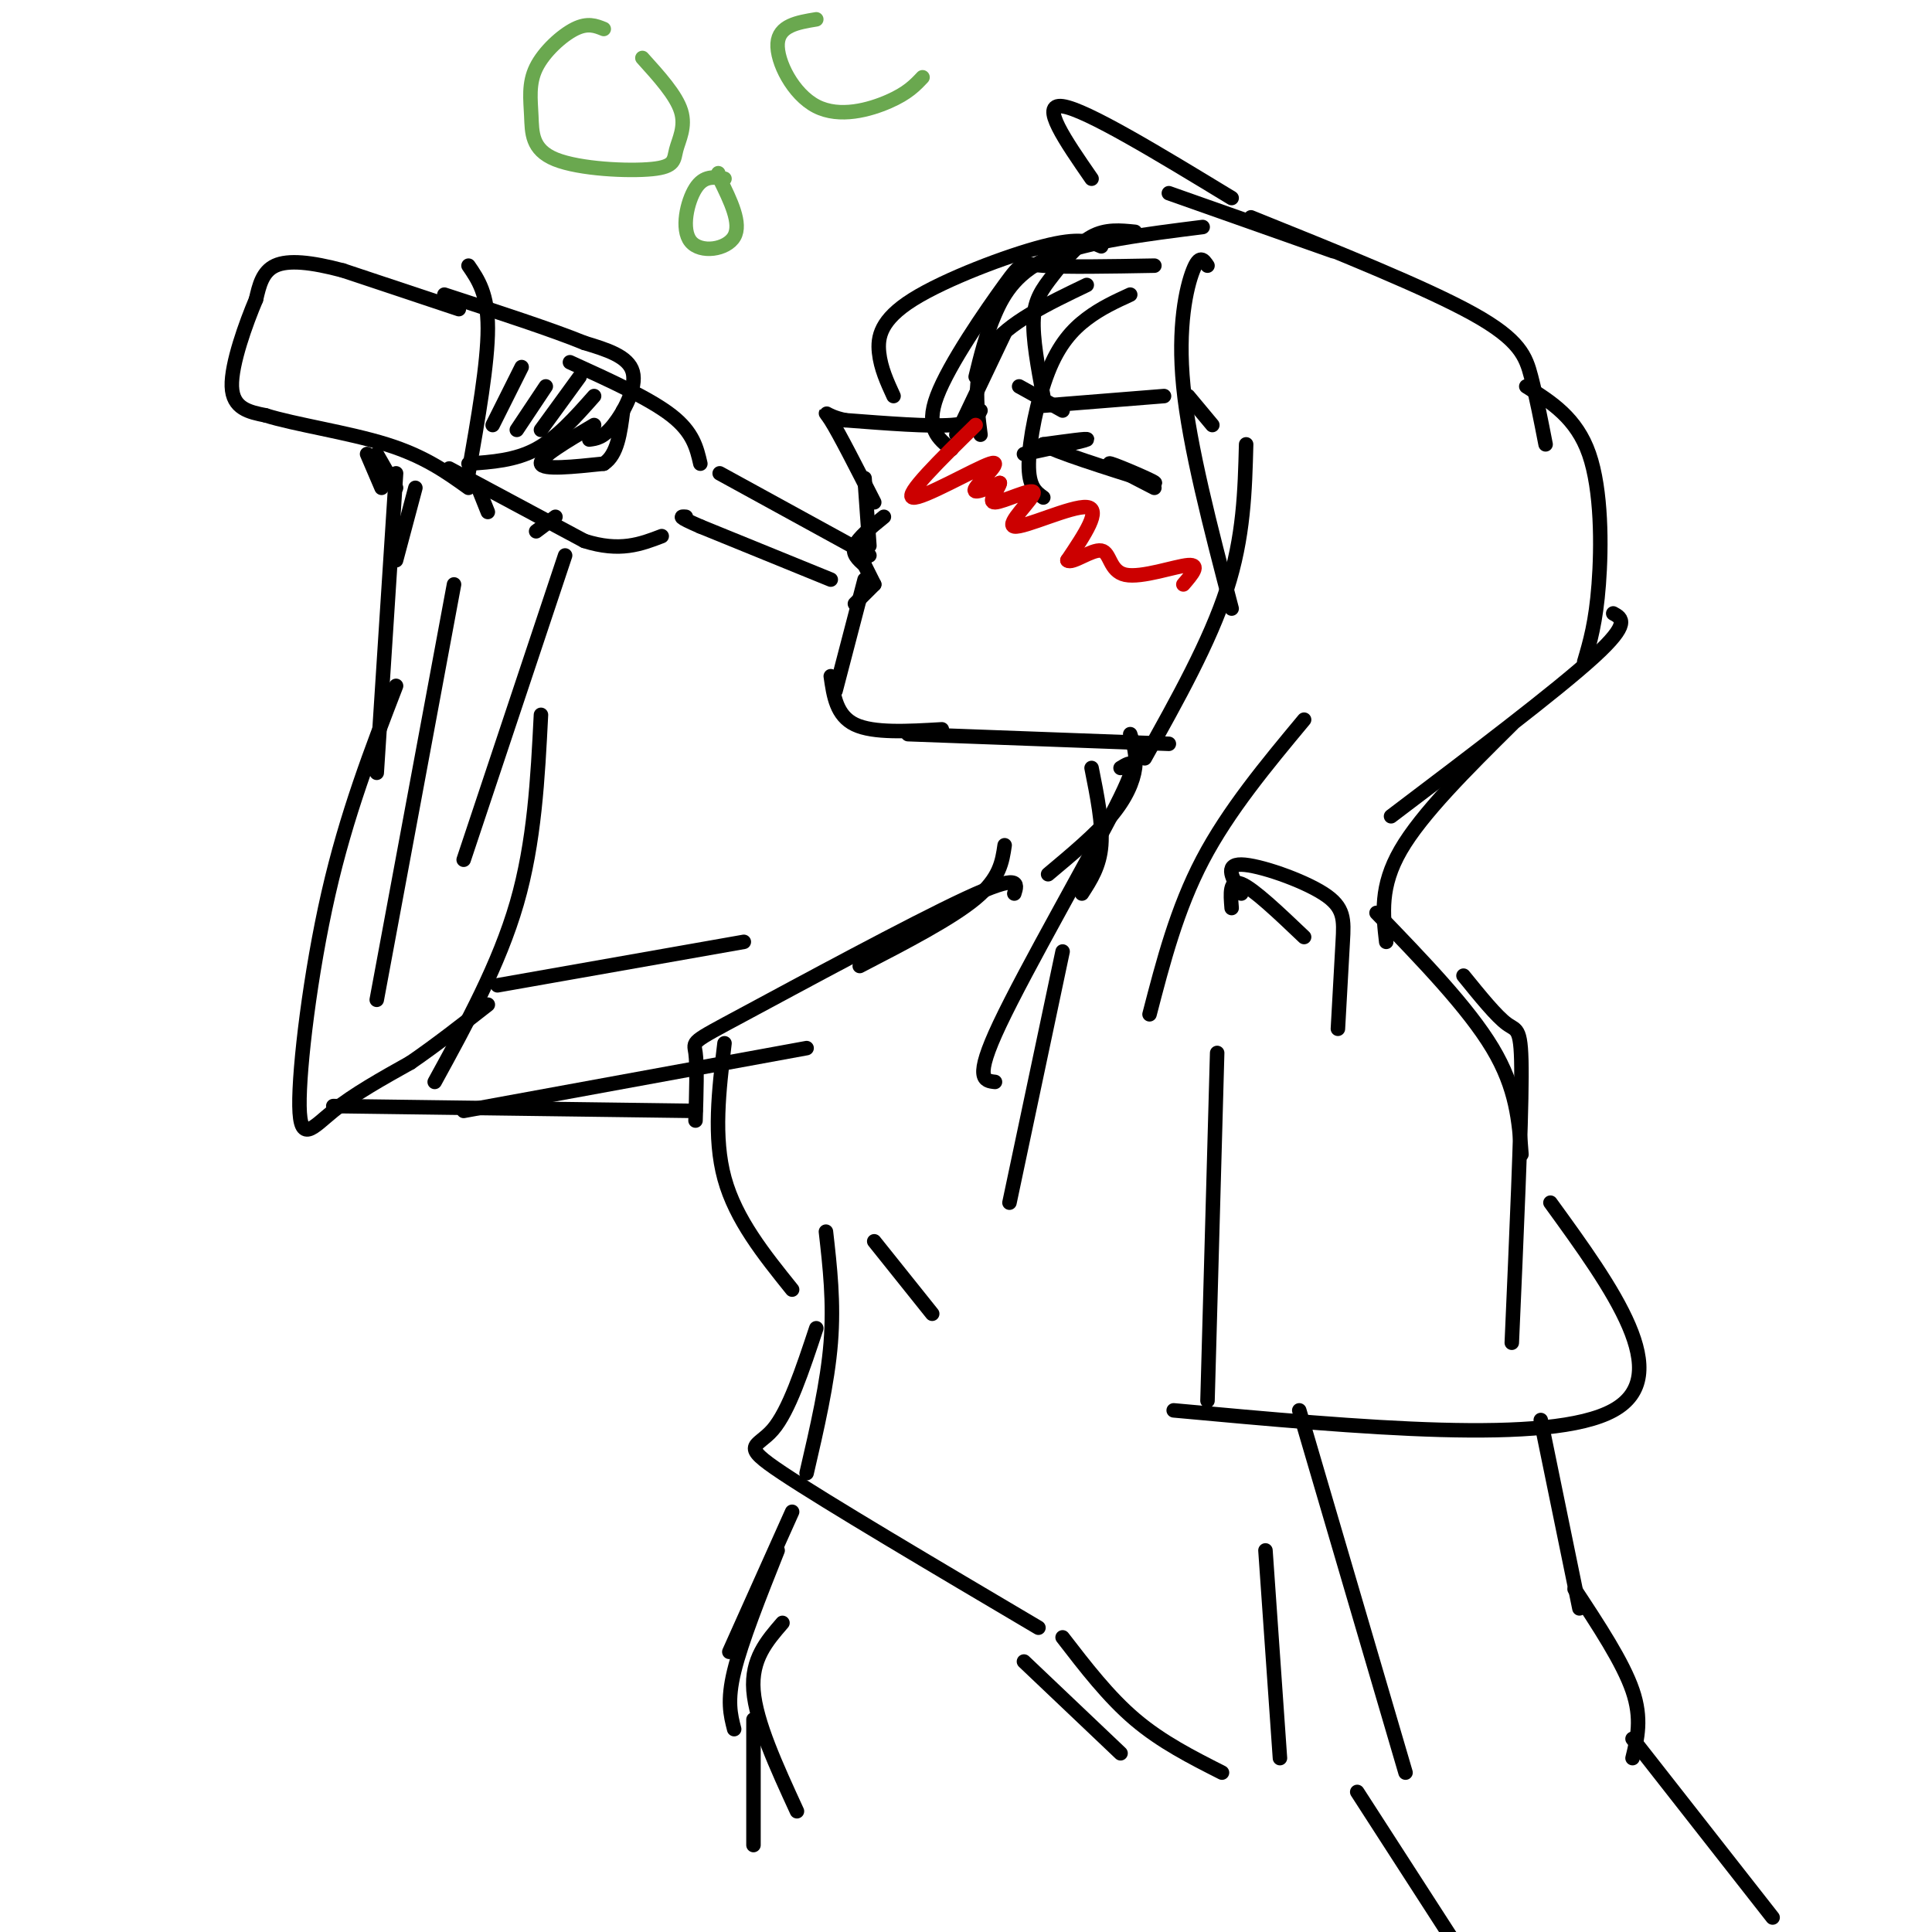 <svg viewBox='0 0 400 400' version='1.1' xmlns='http://www.w3.org/2000/svg' xmlns:xlink='http://www.w3.org/1999/xlink'><g fill='none' stroke='rgb(0,0,0)' stroke-width='3' stroke-linecap='round' stroke-linejoin='round'><path d='M249,47c-11.844,1.489 -23.689,2.978 -31,6c-7.311,3.022 -10.089,7.578 -12,12c-1.911,4.422 -2.956,8.711 -4,13'/><path d='M208,69c0.000,0.000 -10.000,21.000 -10,21'/><path d='M203,85c-0.667,1.333 -1.333,2.667 -6,3c-4.667,0.333 -13.333,-0.333 -22,-1'/><path d='M175,87c-4.489,-0.911 -4.711,-2.689 -3,0c1.711,2.689 5.356,9.844 9,17'/><path d='M179,99c0.000,0.000 1.000,14.000 1,14'/><path d='M183,107c-2.667,2.167 -5.333,4.333 -6,6c-0.667,1.667 0.667,2.833 2,4'/><path d='M179,117c0.667,1.333 1.333,2.667 2,4'/><path d='M181,121c0.000,0.000 -4.000,4.000 -4,4'/><path d='M180,115c0.000,0.000 -31.000,-17.000 -31,-17'/><path d='M172,120c0.000,0.000 -27.000,-11.000 -27,-11'/><path d='M145,109c-5.000,-2.167 -4.000,-2.083 -3,-2'/><path d='M97,55c2.000,2.917 4.000,5.833 4,13c0.000,7.167 -2.000,18.583 -4,30'/><path d='M97,96c4.833,-0.333 9.667,-0.667 14,-3c4.333,-2.333 8.167,-6.667 12,-11'/><path d='M122,91c1.444,-0.178 2.889,-0.356 5,-3c2.111,-2.644 4.889,-7.756 4,-11c-0.889,-3.244 -5.444,-4.622 -10,-6'/><path d='M121,71c-6.500,-2.667 -17.750,-6.333 -29,-10'/><path d='M108,76c0.000,0.000 -6.000,12.000 -6,12'/><path d='M113,80c0.000,0.000 -6.000,9.000 -6,9'/><path d='M120,78c0.000,0.000 -8.000,11.000 -8,11'/><path d='M123,88c-5.667,3.333 -11.333,6.667 -11,8c0.333,1.333 6.667,0.667 13,0'/><path d='M125,96c2.833,-1.833 3.417,-6.417 4,-11'/><path d='M145,96c-0.750,-3.250 -1.500,-6.500 -6,-10c-4.500,-3.500 -12.750,-7.250 -21,-11'/><path d='M95,64c0.000,0.000 -24.000,-8.000 -24,-8'/><path d='M71,56c-6.667,-1.778 -11.333,-2.222 -14,-1c-2.667,1.222 -3.333,4.111 -4,7'/><path d='M53,62c-2.044,4.822 -5.156,13.378 -5,18c0.156,4.622 3.578,5.311 7,6'/><path d='M55,86c5.889,1.867 17.111,3.533 25,6c7.889,2.467 12.444,5.733 17,9'/><path d='M93,97c0.000,0.000 28.000,15.000 28,15'/><path d='M121,112c7.333,2.333 11.667,0.667 16,-1'/><path d='M76,94c0.000,0.000 3.000,7.000 3,7'/><path d='M212,94c6.167,-1.333 12.333,-2.667 13,-3c0.667,-0.333 -4.167,0.333 -9,1'/><path d='M216,92c2.333,1.500 12.667,4.750 23,8'/><path d='M239,100c1.178,0.133 -7.378,-3.533 -9,-4c-1.622,-0.467 3.689,2.267 9,5'/><path d='M211,80c0.000,0.000 9.000,5.000 9,5'/><path d='M216,84c0.000,0.000 25.000,-2.000 25,-2'/><path d='M246,82c0.000,0.000 5.000,6.000 5,6'/><path d='M225,59c-8.167,3.917 -16.333,7.833 -20,13c-3.667,5.167 -2.833,11.583 -2,18'/><path d='M235,48c-3.030,-0.310 -6.060,-0.619 -9,1c-2.940,1.619 -5.792,5.167 -8,8c-2.208,2.833 -3.774,4.952 -4,9c-0.226,4.048 0.887,10.024 2,16'/><path d='M234,61c-3.036,1.393 -6.071,2.786 -9,5c-2.929,2.214 -5.750,5.250 -8,11c-2.250,5.750 -3.929,14.214 -4,19c-0.071,4.786 1.464,5.893 3,7'/><path d='M239,55c-9.250,0.167 -18.500,0.333 -23,0c-4.500,-0.333 -4.250,-1.167 -8,4c-3.750,5.167 -11.500,16.333 -14,23c-2.500,6.667 0.250,8.833 3,11'/><path d='M228,51c-2.244,-0.970 -4.488,-1.940 -12,0c-7.512,1.940 -20.292,6.792 -27,11c-6.708,4.208 -7.345,7.774 -7,11c0.345,3.226 1.673,6.113 3,9'/><path d='M250,55c-0.822,-1.222 -1.644,-2.444 -3,1c-1.356,3.444 -3.244,11.556 -2,24c1.244,12.444 5.622,29.222 10,46'/><path d='M258,92c-0.250,9.583 -0.500,19.167 -4,30c-3.500,10.833 -10.250,22.917 -17,35'/><path d='M255,41c-15.083,-9.167 -30.167,-18.333 -35,-19c-4.833,-0.667 0.583,7.167 6,15'/><path d='M242,40c0.000,0.000 34.000,12.000 34,12'/><path d='M259,45c18.156,7.311 36.311,14.622 46,20c9.689,5.378 10.911,8.822 12,13c1.089,4.178 2.044,9.089 3,14'/><path d='M316,80c5.200,3.267 10.400,6.533 13,14c2.600,7.467 2.600,19.133 2,27c-0.600,7.867 -1.800,11.933 -3,16'/><path d='M334,127c1.833,1.000 3.667,2.000 -4,9c-7.667,7.000 -24.833,20.000 -42,33'/><path d='M313,150c-9.333,9.250 -18.667,18.500 -23,26c-4.333,7.500 -3.667,13.250 -3,19'/><path d='M78,94c0.000,0.000 4.000,7.000 4,7'/><path d='M99,101c0.000,0.000 2.000,5.000 2,5'/><path d='M115,107c0.000,0.000 -4.000,3.000 -4,3'/><path d='M86,101c0.000,0.000 -4.000,15.000 -4,15'/><path d='M82,98c0.000,0.000 -4.000,62.000 -4,62'/><path d='M94,121c0.000,0.000 -16.000,86.000 -16,86'/><path d='M117,115c0.000,0.000 -21.000,63.000 -21,63'/><path d='M112,148c-0.667,13.167 -1.333,26.333 -5,39c-3.667,12.667 -10.333,24.833 -17,37'/><path d='M82,142c-5.125,13.286 -10.250,26.571 -14,43c-3.750,16.429 -6.125,36.000 -6,44c0.125,8.000 2.750,4.429 7,1c4.250,-3.429 10.125,-6.714 16,-10'/><path d='M85,220c5.333,-3.667 10.667,-7.833 16,-12'/><path d='M103,204c0.000,0.000 51.000,-9.000 51,-9'/><path d='M69,229c0.000,0.000 75.000,1.000 75,1'/><path d='M96,230c0.000,0.000 71.000,-13.000 71,-13'/><path d='M179,120c0.000,0.000 -6.000,23.000 -6,23'/><path d='M172,140c0.583,4.083 1.167,8.167 5,10c3.833,1.833 10.917,1.417 18,1'/><path d='M188,152c0.000,0.000 54.000,2.000 54,2'/><path d='M226,159c1.167,5.833 2.333,11.667 2,16c-0.333,4.333 -2.167,7.167 -4,10'/><path d='M234,152c0.689,2.111 1.378,4.222 1,7c-0.378,2.778 -1.822,6.222 -5,10c-3.178,3.778 -8.089,7.889 -13,12'/><path d='M232,159c2.222,-1.356 4.444,-2.711 -1,8c-5.444,10.711 -18.556,33.489 -24,45c-5.444,11.511 -3.222,11.756 -1,12'/><path d='M220,197c0.000,0.000 -11.000,52.000 -11,52'/><path d='M270,149c-7.833,9.417 -15.667,18.833 -21,29c-5.333,10.167 -8.167,21.083 -11,32'/><path d='M255,188c-0.250,-3.000 -0.500,-6.000 2,-5c2.500,1.000 7.750,6.000 13,11'/><path d='M257,185c-1.798,-3.024 -3.595,-6.048 0,-6c3.595,0.048 12.583,3.167 17,6c4.417,2.833 4.262,5.381 4,10c-0.262,4.619 -0.631,11.310 -1,18'/><path d='M285,189c9.500,9.833 19.000,19.667 24,28c5.000,8.333 5.500,15.167 6,22'/><path d='M303,202c3.422,4.222 6.844,8.444 9,10c2.156,1.556 3.044,0.444 3,11c-0.044,10.556 -1.022,32.778 -2,55'/><path d='M321,249c13.000,17.917 26.000,35.833 13,43c-13.000,7.167 -52.000,3.583 -91,0'/><path d='M252,218c0.000,0.000 -2.000,72.000 -2,72'/><path d='M269,292c0.000,0.000 22.000,75.000 22,75'/><path d='M319,294c0.000,0.000 8.000,39.000 8,39'/><path d='M326,329c5.000,7.583 10.000,15.167 12,21c2.000,5.833 1.000,9.917 0,14'/><path d='M338,360c0.000,0.000 29.000,37.000 29,37'/><path d='M281,371c0.000,0.000 20.000,31.000 20,31'/><path d='M208,175c-0.500,3.417 -1.000,6.833 -6,11c-5.000,4.167 -14.500,9.083 -24,14'/><path d='M210,185c0.679,-2.137 1.357,-4.274 -10,1c-11.357,5.274 -34.750,17.958 -46,24c-11.250,6.042 -10.357,5.440 -10,8c0.357,2.560 0.179,8.280 0,14'/><path d='M150,216c-1.167,9.750 -2.333,19.500 0,28c2.333,8.500 8.167,15.750 14,23'/><path d='M181,257c0.000,0.000 12.000,15.000 12,15'/><path d='M171,255c0.833,7.333 1.667,14.667 1,23c-0.667,8.333 -2.833,17.667 -5,27'/><path d='M169,275c-2.844,8.578 -5.689,17.156 -9,21c-3.311,3.844 -7.089,2.956 2,9c9.089,6.044 31.044,19.022 53,32'/><path d='M164,313c0.000,0.000 -13.000,29.000 -13,29'/><path d='M161,321c-3.750,9.417 -7.500,18.833 -9,25c-1.500,6.167 -0.750,9.083 0,12'/><path d='M162,336c-3.250,3.750 -6.500,7.500 -6,14c0.500,6.500 4.750,15.750 9,25'/><path d='M212,344c0.000,0.000 20.000,19.000 20,19'/><path d='M220,339c4.750,6.167 9.500,12.333 15,17c5.500,4.667 11.750,7.833 18,11'/><path d='M262,321c0.000,0.000 3.000,43.000 3,43'/></g>
<g fill='none' stroke='rgb(106,168,79)' stroke-width='3' stroke-linecap='round' stroke-linejoin='round'><path d='M150,37c-2.137,-0.357 -4.274,-0.714 -6,2c-1.726,2.714 -3.042,8.500 -1,11c2.042,2.500 7.440,1.714 9,-1c1.560,-2.714 -0.720,-7.357 -3,-12'/><path d='M149,37c-0.500,-2.000 -0.250,-1.000 0,0'/><path d='M125,6c-1.660,-0.670 -3.320,-1.340 -6,0c-2.680,1.340 -6.381,4.689 -8,8c-1.619,3.311 -1.156,6.582 -1,10c0.156,3.418 0.006,6.982 5,9c4.994,2.018 15.132,2.489 20,2c4.868,-0.489 4.464,-1.939 5,-4c0.536,-2.061 2.010,-4.732 1,-8c-1.010,-3.268 -4.505,-7.134 -8,-11'/><path d='M169,4c-3.881,0.643 -7.762,1.286 -8,5c-0.238,3.714 3.167,10.500 8,13c4.833,2.500 11.095,0.714 15,-1c3.905,-1.714 5.452,-3.357 7,-5'/></g>
<g fill='none' stroke='rgb(204,0,0)' stroke-width='3' stroke-linecap='round' stroke-linejoin='round'><path d='M202,88c-7.423,7.286 -14.845,14.571 -13,15c1.845,0.429 12.958,-6.000 16,-7c3.042,-1.000 -1.988,3.429 -3,5c-1.012,1.571 1.994,0.286 5,-1'/><path d='M207,100c-0.071,1.013 -2.748,4.045 -1,4c1.748,-0.045 7.922,-3.167 8,-2c0.078,1.167 -5.941,6.622 -4,7c1.941,0.378 11.840,-4.321 15,-4c3.160,0.321 -0.420,5.660 -4,11'/><path d='M221,116c0.874,0.901 5.059,-2.346 7,-2c1.941,0.346 1.638,4.285 5,5c3.362,0.715 10.389,-1.796 13,-2c2.611,-0.204 0.805,1.898 -1,4'/></g>
<g fill='none' stroke='rgb(0,0,0)' stroke-width='3' stroke-linecap='round' stroke-linejoin='round'><path d='M156,356c0.000,0.000 0.000,26.000 0,26'/></g>
</svg>